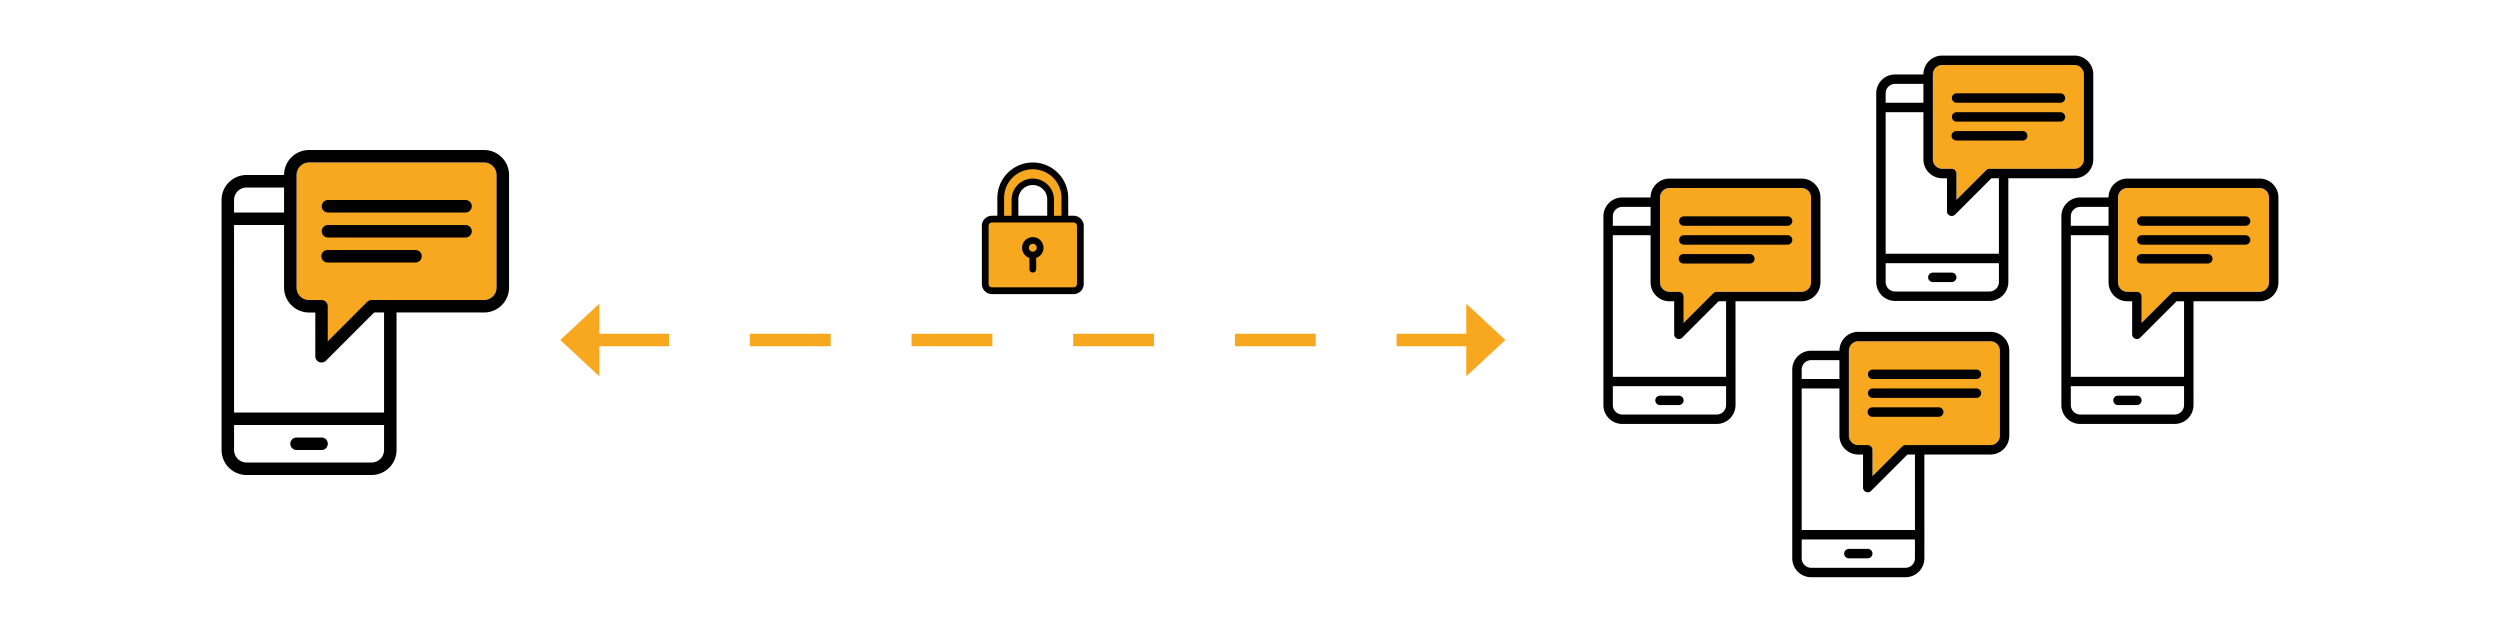 <svg xmlns="http://www.w3.org/2000/svg" viewBox="0 0 400 100">
  <defs>
    <style>
      .cls-1 {
        fill: #f7a81f;
      }

      .cls-2, .cls-3 {
        fill: none;
        stroke: #f7a81f;
      }

      .cls-2 {
        stroke-miterlimit: 10;
        stroke-width: 2.405px;
      }

      .cls-3 {
        stroke-width: 2px;
        stroke-dasharray: 12.934 12.934;
      }
    </style>
  </defs>
  <title>secuSUITE-gov-use-cases</title>
  <g id="Icon_Grp_1" data-name="Icon Grp 1">
    <g>
      <g>
        <g>
          <path class="cls-1" d="M172.089,46.09h-13.686a.408.408,0,0,1-.407-.407v-9.819a.408.408,0,0,1,.407-.407h13.686a.408.408,0,0,1,.407.407v9.819a.408.408,0,0,1-.407.407"></path>
          <path class="cls-2" d="M169.388,34.519c0-3.932-1.932-7.114-4.321-7.114m-3.991,7.114c0-3.932,1.932-7.114,4.32-7.114"></path>
          <path d="M172.317,45.438a.547.547,0,0,1-.54.539h-13.06a.547.547,0,0,1-.54-.539V36.139a.547.547,0,0,1,.54-.54h13.06a.547.547,0,0,1,.54.54Zm-4.761-10.919h-4.619V31.96a2.31,2.31,0,1,1,4.619,0Zm-6.898-2.85a4.589,4.589,0,1,1,9.178,0v2.85h-1.2V31.96a3.389,3.389,0,1,0-6.779,0v2.559h-1.199Zm11.119,2.85h-.861v-2.85a5.669,5.669,0,0,0-11.338,0v2.85h-.861a1.625,1.625,0,0,0-1.62,1.62v9.299a1.624,1.624,0,0,0,1.62,1.619h13.06a1.624,1.624,0,0,0,1.62-1.619V36.139a1.625,1.625,0,0,0-1.62-1.62"></path>
          <path d="M165.322,40.264a.474.474,0,0,0-.075-.015.462.462,0,0,0-.074.015.63.63,0,1,1,.149,0m-.075-2.325a1.705,1.705,0,0,0-.54,3.324v1.806a.54.54,0,0,0,1.08,0v-1.806a1.705,1.705,0,0,0-.54-3.324"></path>
        </g>
        <line class="cls-3" x1="94.107" y1="54.4" x2="236.386" y2="54.4"></line>
        <polygon class="cls-1" points="89.639 54.4 95.893 60.215 95.893 48.585 89.639 54.4"></polygon>
        <polygon class="cls-1" points="240.855 54.4 234.601 48.585 234.601 60.215 240.855 54.4"></polygon>
      </g>
      <g>
        <path class="cls-1" d="M318.469,54.602H297.33a1.515,1.515,0,0,0-1.511,1.511V69.703a1.515,1.515,0,0,0,1.511,1.511h1.509a.753.753,0,0,1,.755.753v4.217L304.345,71.433a.763.763,0,0,1,.535-.22h13.589a1.513,1.513,0,0,0,1.511-1.511V56.113A1.513,1.513,0,0,0,318.469,54.602Z"></path>
        <path d="M295.821,89.333h3.02a.755.755,0,1,0,0-1.51h-3.02a.755.755,0,1,0,0,1.51m14.344-24.159H299.595a.755.755,0,1,0,0,1.509h10.57a.755.755,0,1,0,0-1.509Zm6.041-3.02H299.595a.755.755,0,0,0,0,1.509H316.205a.755.755,0,1,0,0-1.509Zm0-3.02H299.595a.755.755,0,0,0,0,1.509H316.205a.755.755,0,1,0,0-1.509Zm2.264,12.08H304.88a.763.763,0,0,0-.535.22l-4.75,4.75V71.967a.753.753,0,0,0-.755-.753h-1.509a1.515,1.515,0,0,1-1.511-1.511V56.113a1.515,1.515,0,0,1,1.511-1.511h21.139a1.513,1.513,0,0,1,1.511,1.511V69.703A1.513,1.513,0,0,1,318.469,71.213ZM306.39,84.803H288.271L288.269,62.153h6.041v7.55a3.019,3.019,0,0,0,3.02,3.02h.755v5.286a.753.753,0,0,0,.467.697.735.735,0,0,0,.288.057.752.752,0,0,0,.534-.221l5.82-5.82H306.391Zm0,4.529a1.512,1.512,0,0,1-1.509,1.511H289.779a1.514,1.514,0,0,1-1.508-1.511V86.312h18.119Zm-18.121-30.198a1.515,1.515,0,0,1,1.51-1.511h4.531v3.021H288.269Zm30.2-6.04h-21.139a3.02,3.02,0,0,0-3.021,3.019V56.114h-4.53a3.018,3.018,0,0,0-3.018,3.02V89.332a3.019,3.019,0,0,0,3.018,3.02h15.102a3.021,3.021,0,0,0,3.019-3.02l-.002-16.611,10.57.002a3.02,3.02,0,0,0,3.021-3.02V56.113A3.019,3.019,0,0,0,318.469,53.094Z"></path>
      </g>
      <g>
        <path class="cls-1" d="M288.253,30.082H267.114a1.515,1.515,0,0,0-1.511,1.511V45.183a1.515,1.515,0,0,0,1.511,1.511h1.509a.753.753,0,0,1,.755.753V51.663l4.75-4.75a.763.763,0,0,1,.535-.22h13.589a1.513,1.513,0,0,0,1.511-1.511V31.593A1.513,1.513,0,0,0,288.253,30.082Z"></path>
        <path d="M265.604,64.813h3.02a.755.755,0,0,0,0-1.51h-3.02a.755.755,0,0,0,0,1.51M279.948,40.654H269.378a.755.755,0,1,0,0,1.509H279.948a.755.755,0,1,0,0-1.509Zm6.041-3.02H269.378a.755.755,0,0,0,0,1.509h16.61a.755.755,0,1,0,0-1.509Zm0-3.02H269.378a.755.755,0,0,0,0,1.509h16.61a.755.755,0,1,0,0-1.509Zm2.264,12.08H274.664a.763.763,0,0,0-.535.22l-4.75,4.75V47.447a.753.753,0,0,0-.755-.753h-1.509a1.515,1.515,0,0,1-1.511-1.511V31.593a1.515,1.515,0,0,1,1.511-1.511h21.139a1.513,1.513,0,0,1,1.511,1.511V45.183A1.513,1.513,0,0,1,288.253,46.693ZM276.174,60.283H258.054l-.002-22.65h6.041v7.55a3.019,3.019,0,0,0,3.02,3.02h.755v5.286a.753.753,0,0,0,.467.697.735.735,0,0,0,.288.057.752.752,0,0,0,.534-.221l5.82-5.82h1.197Zm0,4.529a1.512,1.512,0,0,1-1.509,1.511H259.563a1.514,1.514,0,0,1-1.508-1.511v-3.02h18.119Zm-18.121-30.198a1.515,1.515,0,0,1,1.51-1.511h4.531v3.021h-6.041Zm30.2-6.04h-21.139a3.02,3.02,0,0,0-3.021,3.019v.001h-4.53a3.018,3.018,0,0,0-3.018,3.02V64.812a3.019,3.019,0,0,0,3.018,3.02h15.102a3.021,3.021,0,0,0,3.019-3.02l-.002-16.611,10.57.002a3.02,3.02,0,0,0,3.021-3.02V31.593A3.019,3.019,0,0,0,288.253,28.574Z"></path>
      </g>
      <g>
        <path class="cls-1" d="M361.529,30.082H340.39a1.515,1.515,0,0,0-1.511,1.511V45.183a1.515,1.515,0,0,0,1.511,1.511h1.509a.753.753,0,0,1,.755.753V51.663l4.75-4.75a.763.763,0,0,1,.535-.22h13.589a1.513,1.513,0,0,0,1.511-1.511V31.593A1.513,1.513,0,0,0,361.529,30.082Z"></path>
        <path d="M338.881,64.813h3.02a.755.755,0,0,0,0-1.51H338.881a.755.755,0,1,0,0,1.51m14.344-24.159H342.655a.755.755,0,1,0,0,1.509H353.224a.755.755,0,1,0,0-1.509Zm6.041-3.02H342.655a.755.755,0,0,0,0,1.509H359.265a.755.755,0,1,0,0-1.509Zm0-3.02H342.655a.755.755,0,0,0,0,1.509H359.265a.755.755,0,1,0,0-1.509Zm2.264,12.08H347.94a.763.763,0,0,0-.535.22l-4.75,4.75V47.447a.753.753,0,0,0-.755-.753h-1.509a1.515,1.515,0,0,1-1.511-1.511V31.593a1.515,1.515,0,0,1,1.511-1.511h21.139a1.513,1.513,0,0,1,1.511,1.511V45.183A1.513,1.513,0,0,1,361.529,46.693ZM349.45,60.283H331.331l-.002-22.65h6.041v7.55a3.019,3.019,0,0,0,3.02,3.02h.755v5.286a.753.753,0,0,0,.467.697.735.735,0,0,0,.288.057.752.752,0,0,0,.534-.221l5.82-5.82H349.451Zm0,4.529a1.512,1.512,0,0,1-1.509,1.511H332.839a1.514,1.514,0,0,1-1.508-1.511v-3.02h18.119Zm-18.121-30.198a1.515,1.515,0,0,1,1.51-1.511h4.531v3.021h-6.041Zm30.2-6.04h-21.139a3.02,3.02,0,0,0-3.021,3.019v.001h-4.53a3.018,3.018,0,0,0-3.018,3.02V64.812a3.019,3.019,0,0,0,3.018,3.02h15.102a3.021,3.021,0,0,0,3.019-3.02l-.002-16.611,10.57.002a3.02,3.02,0,0,0,3.021-3.02V31.593A3.019,3.019,0,0,0,361.529,28.574Z"></path>
      </g>
      <g>
        <path class="cls-1" d="M331.905,10.4H310.766a1.515,1.515,0,0,0-1.511,1.511V25.5a1.515,1.515,0,0,0,1.511,1.511h1.509a.753.753,0,0,1,.755.753v4.217l4.75-4.75a.763.763,0,0,1,.535-.22h13.589a1.513,1.513,0,0,0,1.511-1.511V11.91A1.513,1.513,0,0,0,331.905,10.4Z"></path>
        <path d="M309.256,45.13h3.02a.755.755,0,0,0,0-1.51h-3.02a.755.755,0,0,0,0,1.51M323.6,20.971H313.03a.755.755,0,1,0,0,1.509H323.6a.755.755,0,1,0,0-1.509Zm6.041-3.02H313.03a.755.755,0,0,0,0,1.509h16.61a.755.755,0,1,0,0-1.509Zm0-3.02H313.03a.755.755,0,0,0,0,1.509h16.61a.755.755,0,1,0,0-1.509Zm2.264,12.08H318.316a.763.763,0,0,0-.535.22l-4.75,4.75V27.764a.753.753,0,0,0-.755-.753h-1.509a1.515,1.515,0,0,1-1.511-1.511V11.91a1.515,1.515,0,0,1,1.511-1.511h21.139a1.513,1.513,0,0,1,1.511,1.511V25.5A1.513,1.513,0,0,1,331.905,27.011ZM319.826,40.6H301.706l-.002-22.65h6.041v7.55a3.019,3.019,0,0,0,3.02,3.02h.755v5.286a.753.753,0,0,0,.467.697.735.735,0,0,0,.288.057.752.752,0,0,0,.534-.221l5.82-5.82h1.197Zm0,4.529a1.512,1.512,0,0,1-1.509,1.511H303.215a1.514,1.514,0,0,1-1.508-1.511V42.109h18.119ZM301.705,14.931a1.515,1.515,0,0,1,1.51-1.511h4.531v3.021h-6.041Zm30.2-6.04h-21.139a3.02,3.02,0,0,0-3.021,3.019v.001h-4.53a3.018,3.018,0,0,0-3.018,3.02V45.129a3.019,3.019,0,0,0,3.018,3.02h15.102a3.021,3.021,0,0,0,3.019-3.02l-.002-16.611,10.57.002a3.02,3.02,0,0,0,3.021-3.02V11.91A3.019,3.019,0,0,0,331.905,8.891Z"></path>
      </g>
      <g>
        <path class="cls-1" d="M77.449,25.998h-27.999a2.006,2.006,0,0,0-2.001,2.001v18a2.006,2.006,0,0,0,2.001,2.001h1.999a.997.997,0,0,1,1,.998v5.585l6.292-6.292a1.01,1.01,0,0,1,.709-.291h17.999a2.004,2.004,0,0,0,2.001-2.001v-18A2.004,2.004,0,0,0,77.449,25.998Z"></path>
        <path d="M47.45,72.001h4a1,1,0,0,0,0-2h-4a1,1,0,0,0,0,2m18.999-32h-14a1.0 1,0,1,0,0,1.999h14a1.0 1,0,1,0,0-1.999Zm8.001-4h-22.001a1.0 1,0,0,0,0,1.999h22.001a1.0 1,0,1,0,0-1.999Zm0-4h-22.001a1.0 1,0,0,0,0,1.999h22.001a1.0 1,0,1,0,0-1.999Zm2.999,16h-17.999a1.01,1.01,0,0,0-.709.291l-6.292,6.292v-5.585a.997.997,0,0,0-1-.998h-1.999a2.006,2.006,0,0,1-2.001-2.001v-18a2.006,2.006,0,0,1,2.001-2.001h27.999a2.004,2.004,0,0,1,2.001,2.001v18A2.004,2.004,0,0,1,77.449,48.001Zm-15.999,18h-24l-.002-30.001h8.002v10a3.998,3.998,0,0,0,4,4h1v7.001a.997.997,0,0,0,.618.923.974.974,0,0,0,.381.076.996.996,0,0,0,.707-.293l7.709-7.709h1.586Zm0,5.999a2.003,2.003,0,0,1-1.999,2.001h-20.003a2.006,2.006,0,0,1-1.998-2.001v-4h24Zm-24.002-39.999a2.006,2.006,0,0,1,2-2.001h6.002v4.001h-8.002Zm40.001-8h-27.999a4,4,0,0,0-4.002,3.999v.001h-6a3.998,3.998,0,0,0-3.998,4v39.999a3.999,3.999,0,0,0,3.998,4h20.003a4.001,4.001,0,0,0,3.999-4l-.002-22.002,14.001.002a4,4,0,0,0,4.001-4v-18A3.998,3.998,0,0,0,77.449,24Z"></path>
      </g>
    </g>
  </g>
</svg>